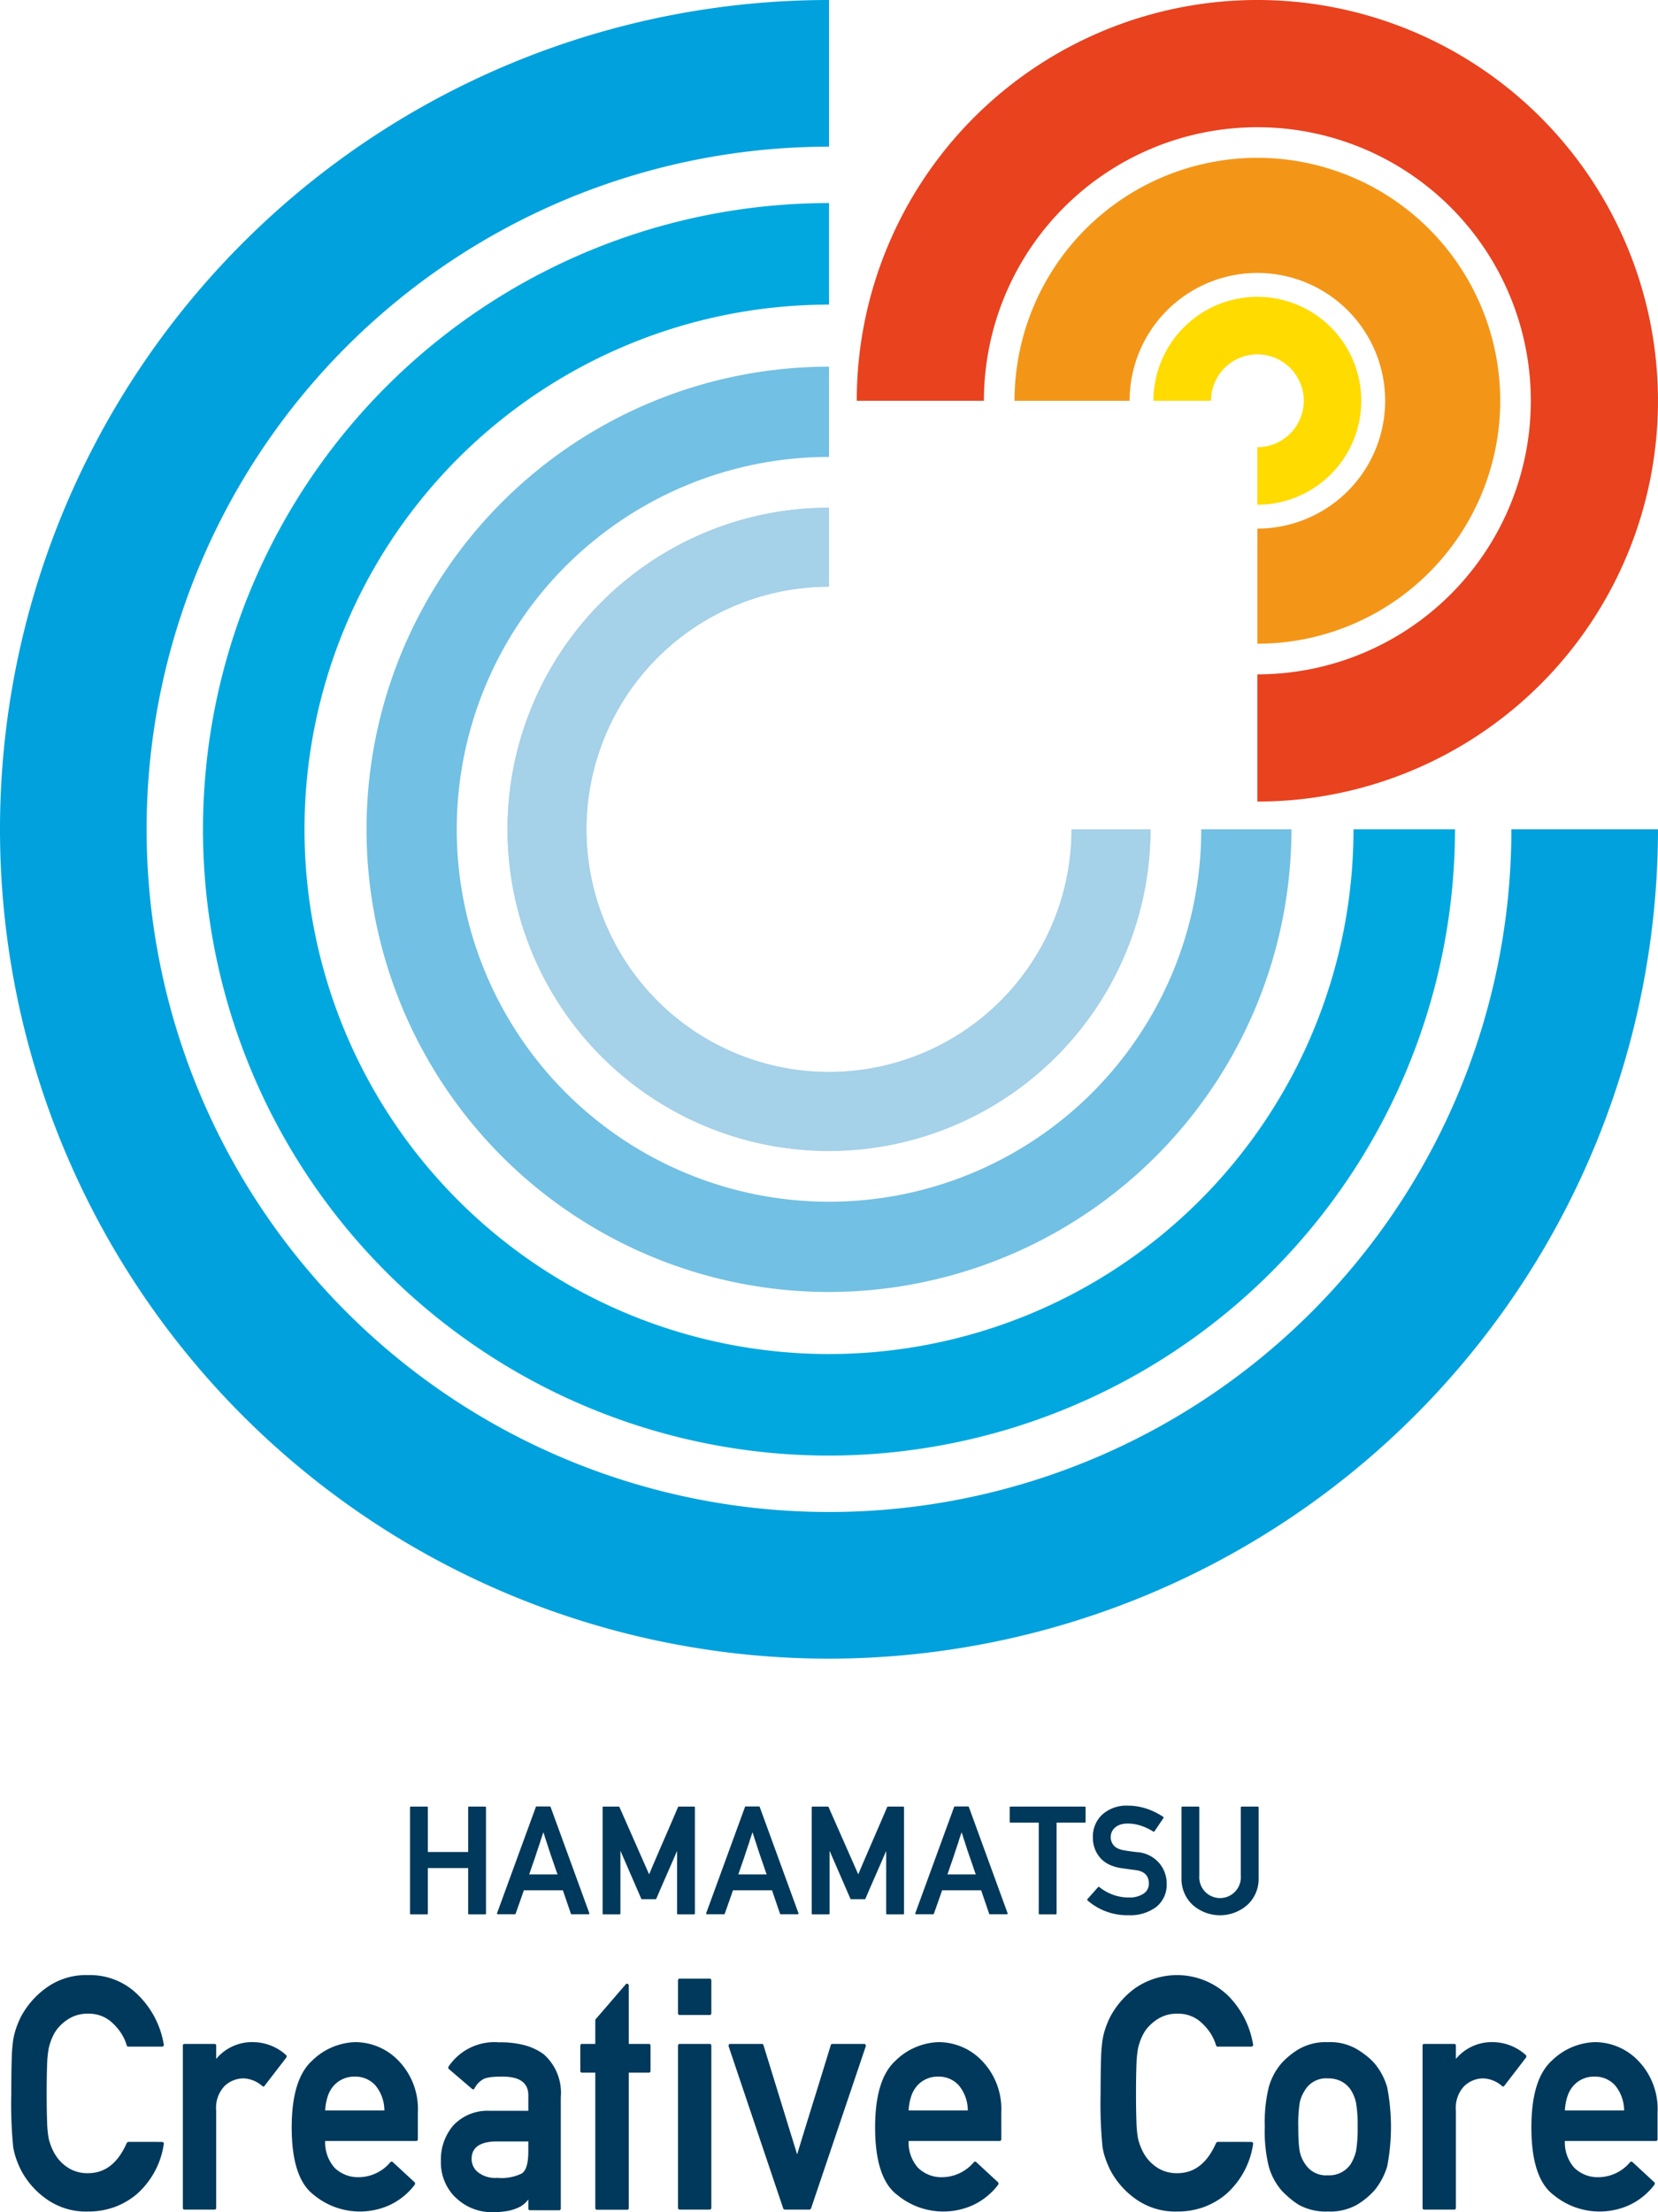 <svg xmlns="http://www.w3.org/2000/svg" width="57.93mm" height="77.261mm" viewBox="0 0 164.21 219.008">
  <g id="レイヤー_2" data-name="レイヤー 2">
    <g id="レイヤー_2-2" data-name="レイヤー 2">
      <g>
        <g>
          <path d="M16.042,212.054a.181.181,0,0,1,.146.071.169.169,0,0,1,.029.166,8.164,8.164,0,0,1-2.706,4.963,7.36,7.36,0,0,1-2.211,1.264,7.576,7.576,0,0,1-2.575.427,6.764,6.764,0,0,1-4.233-1.312,8.143,8.143,0,0,1-2.444-2.845,9.767,9.767,0,0,1-.451-1.082,7.163,7.163,0,0,1-.291-1.146,44.241,44.241,0,0,1-.189-5.31q0-2.071.043-3.383a15.936,15.936,0,0,1,.146-1.912,7.382,7.382,0,0,1,.291-1.153,9.446,9.446,0,0,1,.451-1.091,8.353,8.353,0,0,1,2.444-2.845,6.676,6.676,0,0,1,4.233-1.327,6.704,6.704,0,0,1,5.004,2.022,8.889,8.889,0,0,1,2.488,4.836.152.152,0,0,1-.029.158.189.189,0,0,1-.146.063h-3.331a.148.148,0,0,1-.16-.127,4.645,4.645,0,0,0-.539-1.177,5.303,5.303,0,0,0-.858-1.02,3.348,3.348,0,0,0-2.43-.933,3.486,3.486,0,0,0-1.862.475,4.426,4.426,0,0,0-1.236,1.09,4.279,4.279,0,0,0-.48.861,5.982,5.982,0,0,0-.32.988,10.474,10.474,0,0,0-.16,1.659q-.044,1.122-.044,2.813,0,1.723.044,2.837a10.431,10.431,0,0,0,.16,1.651,5.69,5.69,0,0,0,.328.972,4.549,4.549,0,0,0,.473.846,4.02,4.02,0,0,0,1.236,1.13,3.537,3.537,0,0,0,1.862.466q2.517,0,3.826-2.986a.933.933,0,0,1,.073-.071.131.131,0,0,1,.087-.04Z" style="fill: #00395b"/>
          <path d="M18.268,218.755c-.106,0-.16-.063-.16-.189V202.54c0-.126.053-.189.16-.189h2.982c.106,0,.16.063.16.189v1.296a4.621,4.621,0,0,1,3.724-1.659,4.905,4.905,0,0,1,3.186,1.264.18.18,0,0,1,.065.127.211.211,0,0,1-.036.143l-2.139,2.781a.14.14,0,0,1-.233.031,2.992,2.992,0,0,0-1.862-.759,2.741,2.741,0,0,0-1.877.759,3.133,3.133,0,0,0-.829,2.418v9.625c0,.126-.054.189-.16.189Z" style="fill: #00395b"/>
          <path d="M41.385,211.77c0,.127-.058.189-.175.189H32.205a3.792,3.792,0,0,0,.917,2.64,3.316,3.316,0,0,0,2.43.948,4.138,4.138,0,0,0,3.113-1.485.127.127,0,0,1,.102-.056.17.17,0,0,1,.131.04l2.153,1.991a.154.154,0,0,1,.058.126.247.247,0,0,1-.043.143,6.66,6.66,0,0,1-2.539,2.03,7.146,7.146,0,0,1-7.426-1.02q-2.212-1.642-2.211-6.7,0-4.772,2.022-6.606a6.368,6.368,0,0,1,4.233-1.833,5.949,5.949,0,0,1,4.365,1.881,6.874,6.874,0,0,1,1.876,5.057Zm-3.317-2.829a3.894,3.894,0,0,0-.902-2.497,2.656,2.656,0,0,0-2.022-.854,2.703,2.703,0,0,0-2.08.886,2.915,2.915,0,0,0-.597,1.043,5.239,5.239,0,0,0-.262,1.422Z" style="fill: #00395b"/>
          <path d="M52.499,218.819c-.117,0-.175-.063-.175-.189v-.886a2.425,2.425,0,0,1-.473.498,2.384,2.384,0,0,1-.575.34,4.495,4.495,0,0,1-1.055.316,7.372,7.372,0,0,1-1.317.11,5.11,5.11,0,0,1-3.812-1.485v.016a4.863,4.863,0,0,1-1.425-3.619,5.174,5.174,0,0,1,1.222-3.492,4.636,4.636,0,0,1,3.608-1.454H52.325v-1.502q.029-1.958-2.764-1.881a8.063,8.063,0,0,0-.916.048,3.104,3.104,0,0,0-.742.174h.014a2.329,2.329,0,0,0-.523.387,2.082,2.082,0,0,0-.393.546q-.102.189-.262.047l-2.27-1.943a.205.205,0,0,1-.073-.119.167.167,0,0,1,.029-.134,5.47,5.47,0,0,1,4.99-2.402,9.395,9.395,0,0,1,2.473.269,5.826,5.826,0,0,1,1.95.901,5.098,5.098,0,0,1,1.702,4.282v10.984c0,.126-.058.189-.174.189Zm-.175-6.812H49.037q-2.343.079-2.328,1.754a1.683,1.683,0,0,0,.596,1.265,2.747,2.747,0,0,0,1.949.585,4.533,4.533,0,0,0,2.473-.459h-.014q.611-.442.611-2.149Z" style="fill: #00395b"/>
          <path d="M59.133,218.771c-.116,0-.174-.062-.174-.189V205.195H57.649c-.116,0-.174-.063-.174-.189V202.54c0-.126.058-.189.174-.189h1.31V199.948l3.011-3.493a.16.16,0,0,1,.196-.047.174.174,0,0,1,.109.174v5.769H64.254c.116,0,.174.063.174.189V205.006c0,.126-.058.189-.174.189H62.275v13.386c0,.127-.058.189-.175.189Z" style="fill: #00395b"/>
          <path d="M67.324,199.49q-.175,0-.175-.19v-3.224c0-.126.058-.189.175-.189H70.291c.106,0,.16.063.16.189V199.3q0,.19-.16.19Zm0,19.265c-.117,0-.175-.063-.175-.189V202.54c0-.126.058-.189.175-.189H70.291c.106,0,.16.063.16.189v16.025c0,.126-.053.189-.16.189Z" style="fill: #00395b"/>
          <path d="M77.725,218.755a.157.157,0,0,1-.094-.039.176.176,0,0,1-.065-.087l-5.397-16.025a.216.216,0,0,1,.015-.174.141.141,0,0,1,.131-.079H75.456a.148.148,0,0,1,.16.126l3.332,10.811q.829-2.719,1.666-5.405.835-2.687,1.666-5.405a.148.148,0,0,1,.16-.126h3.143a.153.153,0,0,1,.145.079.214.214,0,0,1,.014.174L80.33,218.629a.188.188,0,0,1-.066.087.156.156,0,0,1-.094.039Z" style="fill: #00395b"/>
          <path d="M99.169,211.77c0,.127-.059.189-.175.189H89.989a3.792,3.792,0,0,0,.917,2.64,3.313,3.313,0,0,0,2.429.948,4.137,4.137,0,0,0,3.113-1.485.128.128,0,0,1,.103-.056.171.171,0,0,1,.131.04l2.152,1.991a.153.153,0,0,1,.059.126.244.244,0,0,1-.044.143,6.654,6.654,0,0,1-2.538,2.03,7.147,7.147,0,0,1-7.427-1.02q-2.212-1.642-2.212-6.7,0-4.772,2.022-6.606a6.366,6.366,0,0,1,4.233-1.833,5.947,5.947,0,0,1,4.364,1.881,6.875,6.875,0,0,1,1.877,5.057Zm-3.317-2.829a3.892,3.892,0,0,0-.901-2.497,2.656,2.656,0,0,0-2.022-.854,2.703,2.703,0,0,0-2.08.886,2.922,2.922,0,0,0-.597,1.043,5.239,5.239,0,0,0-.262,1.422Z" style="fill: #00395b"/>
          <path d="M123.929,212.054a.182.182,0,0,1,.146.071.168.168,0,0,1,.029.166,8.164,8.164,0,0,1-2.706,4.963,7.36,7.36,0,0,1-2.211,1.264,7.58,7.58,0,0,1-2.575.427,6.765,6.765,0,0,1-4.233-1.312,8.155,8.155,0,0,1-2.444-2.845,9.757,9.757,0,0,1-.45-1.082,7.011,7.011,0,0,1-.291-1.146,43.982,43.982,0,0,1-.189-5.31q0-2.071.044-3.383a15.629,15.629,0,0,1,.146-1.912,7.222,7.222,0,0,1,.291-1.153,9.437,9.437,0,0,1,.45-1.091,8.366,8.366,0,0,1,2.444-2.845,7.296,7.296,0,0,1,9.238.695,8.892,8.892,0,0,1,2.487,4.836.151.151,0,0,1-.029.158.19.19,0,0,1-.146.063h-3.331a.148.148,0,0,1-.16-.127,4.644,4.644,0,0,0-.538-1.177,5.359,5.359,0,0,0-.858-1.02,3.349,3.349,0,0,0-2.43-.933,3.484,3.484,0,0,0-1.862.475,4.44,4.44,0,0,0-1.236,1.09,4.281,4.281,0,0,0-.48.861,5.979,5.979,0,0,0-.319.988,10.462,10.462,0,0,0-.16,1.659q-.044,1.122-.044,2.813,0,1.723.044,2.837a10.418,10.418,0,0,0,.16,1.651,5.689,5.689,0,0,0,.327.972,4.577,4.577,0,0,0,.473.846,4.031,4.031,0,0,0,1.236,1.13,3.536,3.536,0,0,0,1.862.466q2.517,0,3.826-2.986c.02-.021.044-.045.072-.071a.133.133,0,0,1,.088-.04Z" style="fill: #00395b"/>
          <path d="M125.267,210.537a14.639,14.639,0,0,1,.393-3.903,6.224,6.224,0,0,1,1.251-2.355,7.563,7.563,0,0,1,1.717-1.406,5.37,5.37,0,0,1,2.896-.695,5.259,5.259,0,0,1,2.865.695,9.274,9.274,0,0,1,.997.695,6.183,6.183,0,0,1,.749.711,6.509,6.509,0,0,1,1.251,2.355,20.593,20.593,0,0,1,0,7.854,6.874,6.874,0,0,1-1.251,2.354,7.57,7.57,0,0,1-1.746,1.438,5.461,5.461,0,0,1-2.865.663,5.577,5.577,0,0,1-2.896-.663,8.417,8.417,0,0,1-.938-.695,9.152,9.152,0,0,1-.778-.743,6.266,6.266,0,0,1-1.251-2.354A14.677,14.677,0,0,1,125.267,210.537Zm9.194.031a12.728,12.728,0,0,0-.16-2.402,3.934,3.934,0,0,0-.538-1.296,2.561,2.561,0,0,0-.938-.821,2.84,2.84,0,0,0-1.302-.285,2.45,2.45,0,0,0-2.24,1.106,4.684,4.684,0,0,0-.343.625,3.171,3.171,0,0,0-.211.671,13.069,13.069,0,0,0-.146,2.371q0,.853.037,1.47a7.441,7.441,0,0,0,.108.979,3.291,3.291,0,0,0,.554,1.28,2.439,2.439,0,0,0,2.24,1.091,2.549,2.549,0,0,0,2.24-1.091,4.422,4.422,0,0,0,.538-1.28A13.146,13.146,0,0,0,134.462,210.569Z" style="fill: #00395b"/>
          <path d="M141.052,218.755c-.107,0-.16-.063-.16-.189V202.54c0-.126.053-.189.16-.189h2.982c.106,0,.159.063.159.189v1.296a4.623,4.623,0,0,1,3.725-1.659,4.904,4.904,0,0,1,3.186,1.264.183.183,0,0,1,.066.127.214.214,0,0,1-.037.143l-2.139,2.781a.14.14,0,0,1-.232.031,2.993,2.993,0,0,0-1.862-.759,2.738,2.738,0,0,0-1.876.759,3.13,3.13,0,0,0-.83,2.418v9.625c0,.126-.053.189-.159.189Z" style="fill: #00395b"/>
          <path d="M164.168,211.77c0,.127-.059.189-.175.189h-9.005a3.792,3.792,0,0,0,.917,2.64,3.313,3.313,0,0,0,2.429.948,4.137,4.137,0,0,0,3.113-1.485.128.128,0,0,1,.103-.056.171.171,0,0,1,.131.04l2.152,1.991a.153.153,0,0,1,.059.126.244.244,0,0,1-.044.143,6.654,6.654,0,0,1-2.538,2.03,7.147,7.147,0,0,1-7.427-1.02q-2.212-1.642-2.212-6.7,0-4.772,2.022-6.606a6.366,6.366,0,0,1,4.233-1.833,5.947,5.947,0,0,1,4.364,1.881,6.875,6.875,0,0,1,1.877,5.057Zm-3.317-2.829a3.892,3.892,0,0,0-.901-2.497,2.656,2.656,0,0,0-2.022-.854,2.703,2.703,0,0,0-2.08.886,2.922,2.922,0,0,0-.597,1.043,5.24,5.24,0,0,0-.262,1.422Z" style="fill: #00395b"/>
        </g>
        <g>
          <path d="M46.454,189.527a.078.078,0,0,1-.088-.088v-4.498h-3.992v4.498a.078.078,0,0,1-.088.088H40.698a.078.078,0,0,1-.088-.088v-10.496a.078.078,0,0,1,.088-.088H42.287a.078.078,0,0,1,.088.088v4.409h3.992v-4.409a.078.078,0,0,1,.088-.088h1.589a.078.078,0,0,1,.088.088v10.496a.078.078,0,0,1-.088.088Z" style="fill: #00395b"/>
          <path d="M49.311,189.519a.077.077,0,0,1-.073-.037.091.091,0,0,1-.007-.08l3.838-10.503a.069.069,0,0,1,.073-.059h1.311a.08.08,0,0,1,.047.019.082.082,0,0,1,.033.04l3.831,10.503a.091.091,0,0,1-.007.08.071.071,0,0,1-.066.037H56.613a.069.069,0,0,1-.073-.059l-.791-2.314H51.882q-.205.593-.406,1.161-.202.567-.407,1.153a.101.101,0,0,1-.081.059Zm5.911-3.947a.961.961,0,0,0-.04-.11,1.098,1.098,0,0,1-.041-.103q-.125-.359-.227-.663-.103-.303-.183-.53c-.034-.098-.067-.193-.099-.286s-.062-.181-.091-.264c-.024-.078-.049-.152-.073-.224-.024-.07-.049-.14-.073-.209-.044-.141-.089-.282-.135-.424q-.07-.212-.143-.439c-.024-.068-.05-.145-.077-.228-.027-.083-.055-.171-.084-.264-.015-.049-.026-.087-.033-.113-.008-.027-.016-.054-.026-.081-.01-.026-.021-.057-.033-.092-.013-.033-.028-.082-.048-.146-.054.162-.104.311-.15.447s-.089.264-.128.381a.726.726,0,0,0-.022.08.404.404,0,0,1-.022.074c-.024.083-.05.16-.077.234-.027.072-.052.146-.077.219-.024.079-.049.154-.073.228s-.049.145-.073.212q-.073.22-.15.462-.078.242-.172.505-.095.264-.198.568-.103.303-.264.766Z" style="fill: #00395b"/>
          <path d="M59.77,189.527a.078.078,0,0,1-.088-.088v-10.496a.078.078,0,0,1,.088-.088h1.501a.091.091,0,0,1,.081.051l2.937,6.658q.71-1.677,1.428-3.329.718-1.651,1.436-3.329a.081.081,0,0,1,.081-.051h1.501a.078.078,0,0,1,.088.088v10.496a.078.078,0,0,1-.088.088H67.145a.078.078,0,0,1-.088-.088v-6.197q-.513,1.195-1.033,2.373-.52,1.181-1.025,2.366a.092.092,0,0,1-.081.044H63.593a.092.092,0,0,1-.081-.044l-2.065-4.753v6.211a.078.078,0,0,1-.088.088Z" style="fill: #00395b"/>
          <path d="M70.024,189.519a.077.077,0,0,1-.073-.037.091.091,0,0,1-.007-.08l3.838-10.503a.069.069,0,0,1,.073-.059h1.311a.08.08,0,0,1,.047.019.082.082,0,0,1,.033.04l3.831,10.503a.091.091,0,0,1-.007.08.071.071,0,0,1-.066.037H77.326a.069.069,0,0,1-.073-.059l-.791-2.314H72.595q-.205.593-.406,1.161-.202.567-.407,1.153a.101.101,0,0,1-.081.059Zm5.911-3.947a.961.961,0,0,0-.04-.11,1.098,1.098,0,0,1-.041-.103q-.125-.359-.227-.663-.103-.303-.183-.53c-.034-.098-.067-.193-.099-.286s-.062-.181-.091-.264c-.024-.078-.049-.152-.073-.224-.024-.07-.049-.14-.073-.209-.044-.141-.089-.282-.135-.424q-.07-.212-.143-.439c-.024-.068-.05-.145-.077-.228-.027-.083-.055-.171-.084-.264-.015-.049-.026-.087-.033-.113-.008-.027-.016-.054-.026-.081-.01-.026-.021-.057-.033-.092-.013-.033-.028-.082-.048-.146-.054.162-.104.311-.15.447s-.089.264-.128.381a.726.726,0,0,0-.022.08.404.404,0,0,1-.022.074c-.024.083-.05.16-.077.234-.027.072-.052.146-.077.219-.024.079-.049.154-.073.228s-.049.145-.073.212q-.073.22-.15.462-.078.242-.172.505-.095.264-.198.568-.103.303-.264.766Z" style="fill: #00395b"/>
          <path d="M80.482,189.527a.078.078,0,0,1-.088-.088v-10.496a.078.078,0,0,1,.088-.088h1.502a.09.09,0,0,1,.08.051l2.938,6.658q.71-1.677,1.428-3.329.718-1.651,1.436-3.329a.082.082,0,0,1,.081-.051h1.501a.078.078,0,0,1,.088.088v10.496a.078.078,0,0,1-.088.088H87.858a.078.078,0,0,1-.088-.088v-6.197q-.513,1.195-1.033,2.373-.52,1.181-1.025,2.366a.091.091,0,0,1-.08.044H84.306a.091.091,0,0,1-.08-.044l-2.065-4.753v6.211a.078.078,0,0,1-.088.088Z" style="fill: #00395b"/>
          <path d="M90.736,189.519a.077.077,0,0,1-.073-.037.091.091,0,0,1-.007-.08L94.494,178.899a.069.069,0,0,1,.073-.059h1.311a.083.083,0,0,1,.048.019.084.084,0,0,1,.033.04L99.789,189.402a.091.091,0,0,1-.007.08.071.071,0,0,1-.066.037H98.039a.069.069,0,0,1-.073-.059l-.791-2.314H93.308q-.205.593-.406,1.161-.202.567-.407,1.153a.099.099,0,0,1-.08.059Zm5.911-3.947a.963.963,0,0,0-.04-.11q-.026-.059-.041-.103-.125-.359-.227-.663-.103-.303-.184-.53c-.034-.098-.067-.193-.099-.286-.032-.093-.062-.181-.092-.264-.024-.078-.049-.152-.073-.224-.024-.07-.049-.14-.073-.209-.044-.141-.089-.282-.135-.424q-.07-.212-.144-.439c-.024-.068-.05-.145-.076-.228q-.041-.125-.085-.264c-.015-.049-.025-.087-.032-.113-.008-.027-.017-.054-.026-.081-.01-.026-.021-.057-.032-.092-.013-.033-.028-.082-.048-.146-.054.162-.104.311-.15.447-.047.137-.089.264-.128.381a.74.74,0,0,0-.022.08.402.402,0,0,1-.021.074c-.024.083-.051.16-.077.234-.027.072-.053.146-.077.219-.024.079-.049.154-.073.228s-.049.145-.073.212q-.073.22-.149.462-.078.242-.173.505-.095.264-.197.568-.103.303-.264.766Z" style="fill: #00395b"/>
          <path d="M102.968,189.527a.078.078,0,0,1-.088-.088V180.445h-2.79a.078.078,0,0,1-.088-.088v-1.414a.078.078,0,0,1,.088-.088h7.339a.078.078,0,0,1,.088.088v1.414a.078.078,0,0,1-.088.088h-2.783v8.994a.078.078,0,0,1-.088.088Z" style="fill: #00395b"/>
          <path d="M108.754,186.831a.07.07,0,0,1,.059-.029.108.108,0,0,1,.066.021,4.747,4.747,0,0,0,1.329.751,4.482,4.482,0,0,0,1.586.282,2.498,2.498,0,0,0,1.479-.389,1.165,1.165,0,0,0,.513-.988q0-1.157-1.297-1.334h.008c-.122-.014-.238-.029-.348-.043-.11-.016-.22-.029-.33-.045-.109-.014-.223-.03-.337-.047-.115-.018-.24-.035-.377-.055a4.22,4.22,0,0,1-1.227-.349,2.717,2.717,0,0,1-.905-.67,2.967,2.967,0,0,1-.549-.927,3.168,3.168,0,0,1-.184-1.095,2.971,2.971,0,0,1,.923-2.263,3.598,3.598,0,0,1,2.586-.887,5.405,5.405,0,0,1,.956.084,6.644,6.644,0,0,1,.9.23,6.448,6.448,0,0,1,.835.349,7.768,7.768,0,0,1,.766.442.08.08,0,0,1,.021.125l-.886,1.311a.077.077,0,0,1-.117.022,5.681,5.681,0,0,0-1.216-.575,4.18,4.18,0,0,0-1.333-.216,2.429,2.429,0,0,0-.652.084,1.562,1.562,0,0,0-.542.274,1.262,1.262,0,0,0-.153,1.832,1.277,1.277,0,0,0,.432.296,2.557,2.557,0,0,0,.667.18c.142.024.308.05.498.077q.286.04.674.084a3.176,3.176,0,0,1,2.227,1.105,3.126,3.126,0,0,1,.725,2.008,2.811,2.811,0,0,1-1.032,2.314,4.296,4.296,0,0,1-2.739.82,5.976,5.976,0,0,1-4.072-1.465.071.071,0,0,1-.029-.059.108.108,0,0,1,.021-.066Z" style="fill: #00395b"/>
          <path d="M117.016,178.943a.078.078,0,0,1,.088-.088h1.597c.054,0,.081.029.081.088v6.768a2.059,2.059,0,1,0,4.108,0v-6.768a.078.078,0,0,1,.088-.088h1.589a.078.078,0,0,1,.088.088v6.943a3.497,3.497,0,0,1-1.12,2.71,4.095,4.095,0,0,1-5.405,0,3.509,3.509,0,0,1-1.113-2.71Z" style="fill: #00395b"/>
        </g>
        <path d="M82.105,164.211A82.105,82.105,0,0,1,82.105,0V14.521A67.585,67.585,0,1,0,149.69,82.106h14.52a82.198,82.198,0,0,1-82.105,82.105" style="fill: #00a1dd"/>
        <path d="M82.105,144.105a62,62,0,1,1,0-124v10.053a51.947,51.947,0,1,0,51.947,51.947h10.053a62.07,62.07,0,0,1-62,62" style="fill: #00a8df"/>
        <path d="M82.105,127.909a45.803,45.803,0,1,1,0-91.607v8.935a36.868,36.868,0,1,0,36.868,36.868h8.936a45.856,45.856,0,0,1-45.804,45.804" style="fill: #72c0e4"/>
        <path d="M82.106,113.947a31.841,31.841,0,1,1,0-63.683v7.82a24.022,24.022,0,1,0,24.021,24.022h7.82a31.877,31.877,0,0,1-31.841,31.841" style="fill: #afd0e1"/>
        <path d="M82.106,113.947a31.841,31.841,0,1,1,0-63.683v7.82a24.022,24.022,0,1,0,24.021,24.022h7.82a31.877,31.877,0,0,1-31.841,31.841" style="fill: #a5d1e9"/>
        <path d="M124.531,79.356V66.762A27.083,27.083,0,1,0,97.448,39.678H84.853a39.678,39.678,0,1,1,39.678,39.678" style="fill: #e8421f"/>
        <path d="M124.532,63.73V52.331a12.654,12.654,0,1,0-12.653-12.653H100.48a24.052,24.052,0,1,1,24.052,24.052" style="fill: #f39618"/>
        <path d="M124.532,49.97V44.271a4.593,4.593,0,1,0-4.593-4.593H114.239a10.292,10.292,0,1,1,10.293,10.293" style="fill: #ffdb00"/>
      </g>
    </g>
  </g>
</svg>
